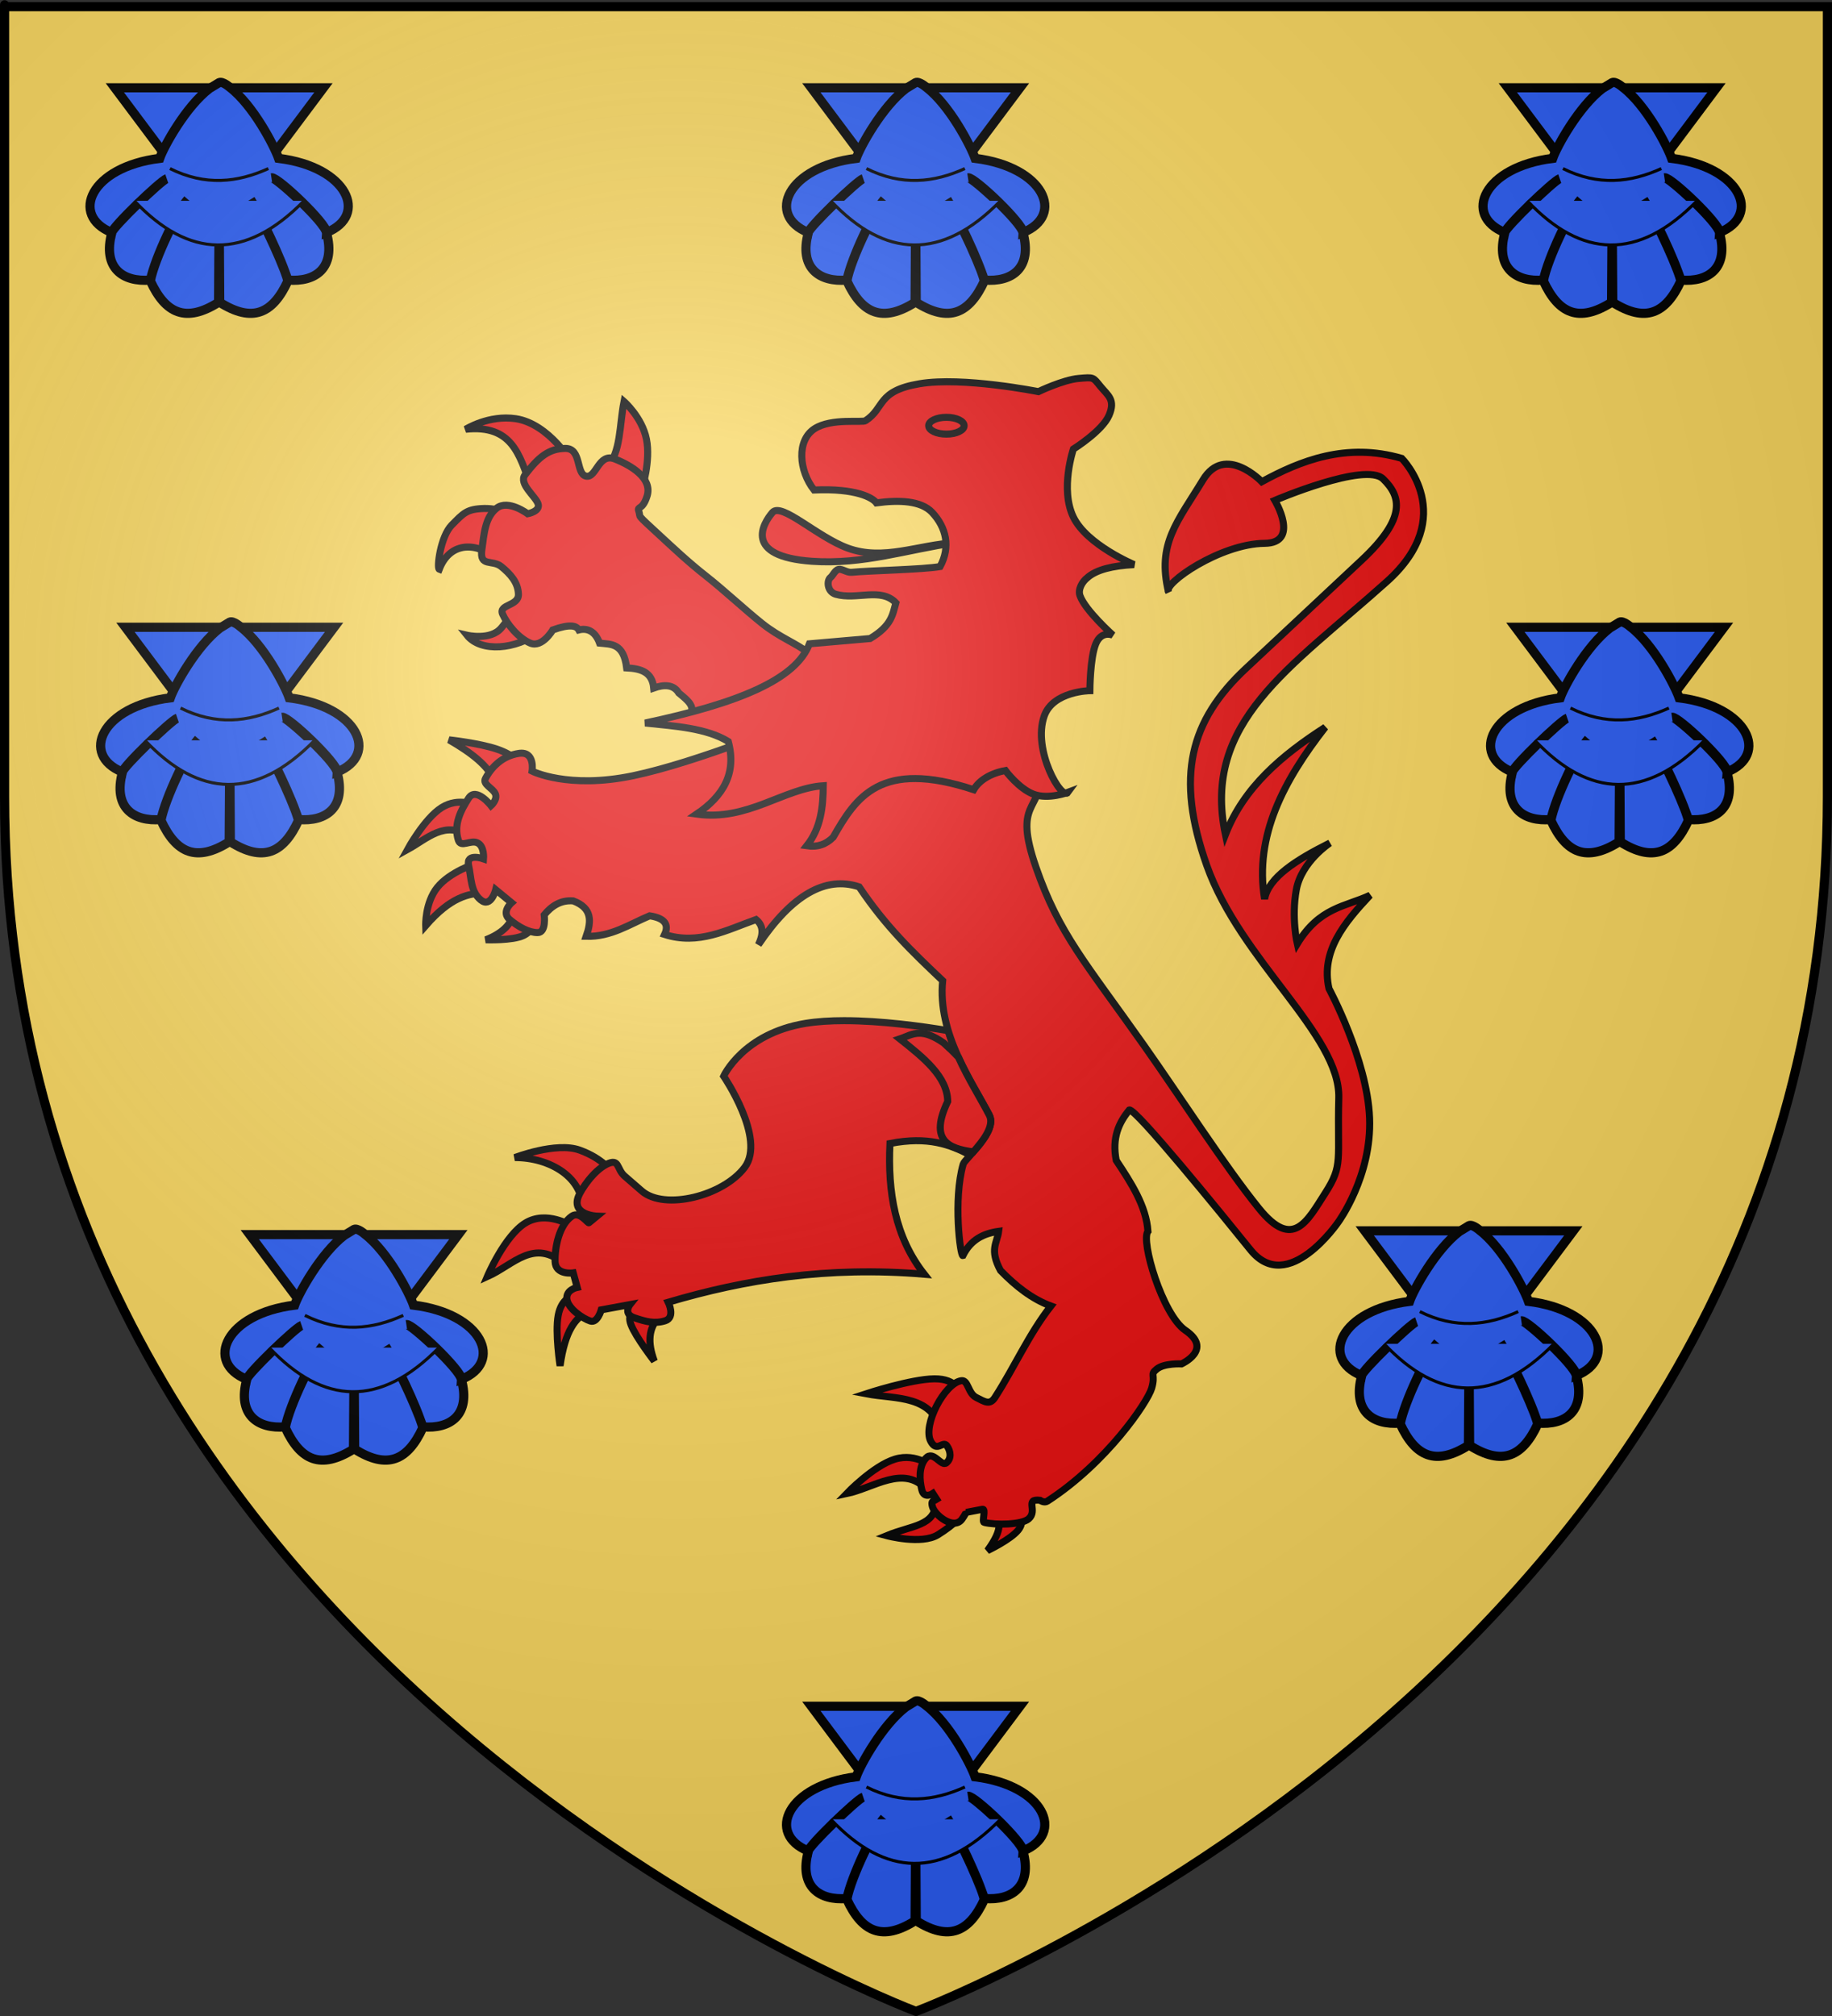 <?xml version="1.0" encoding="UTF-8" standalone="no"?>
<!-- Created with Inkscape (http://www.inkscape.org/) -->
<svg
   xmlns:svg="http://www.w3.org/2000/svg"
   xmlns="http://www.w3.org/2000/svg"
   xmlns:xlink="http://www.w3.org/1999/xlink"
   version="1.0"
   width="600"
   height="660"
   id="svg2">
  <rect width="100%" height="100%" fill="#333333" stroke="none"/>
  <desc
     id="desc4">Flag of Canton of Valais (Wallis)</desc>
  <defs
     id="defs6">
    <linearGradient
       id="linearGradient2893">
      <stop
         id="stop2895"
         style="stop-color:#ffffff;stop-opacity:0.314"
         offset="0" />
      <stop
         id="stop2897"
         style="stop-color:#ffffff;stop-opacity:0.251"
         offset="0.19" />
      <stop
         id="stop2901"
         style="stop-color:#6b6b6b;stop-opacity:0.125"
         offset="0.6" />
      <stop
         id="stop2899"
         style="stop-color:#000000;stop-opacity:0.125"
         offset="1" />
    </linearGradient>
    <linearGradient
       id="linearGradient2885">
      <stop
         id="stop2887"
         style="stop-color:#ffffff;stop-opacity:1"
         offset="0" />
      <stop
         id="stop2891"
         style="stop-color:#ffffff;stop-opacity:1"
         offset="0.229" />
      <stop
         id="stop2889"
         style="stop-color:#000000;stop-opacity:1"
         offset="1" />
    </linearGradient>
    <linearGradient
       id="linearGradient2955">
      <stop
         id="stop2867"
         style="stop-color:#fd0000;stop-opacity:1"
         offset="0" />
      <stop
         id="stop2873"
         style="stop-color:#e77275;stop-opacity:0.659"
         offset="0.5" />
      <stop
         id="stop2959"
         style="stop-color:#000000;stop-opacity:0.323"
         offset="1" />
    </linearGradient>
    <radialGradient
       cx="225.524"
       cy="218.901"
       r="300"
       fx="225.524"
       fy="218.901"
       id="radialGradient2961"
       xlink:href="#linearGradient2955"
       gradientUnits="userSpaceOnUse"
       gradientTransform="matrix(-4.167939e-4,2.183,-1.884,-3.599562e-4,615.597,-289.121)" />
    <polygon
       points="0,-1 0.588,0.809 -0.951,-0.309 0.951,-0.309 -0.588,0.809 0,-1 "
       transform="scale(53,53)"
       id="star" />
    <clipPath
       id="clip">
      <path
         d="M 0,-200 L 0,600 L 300,600 L 300,-200 L 0,-200 z"
         id="path10" />
    </clipPath>
    <radialGradient
       cx="225.524"
       cy="218.901"
       r="300"
       fx="225.524"
       fy="218.901"
       id="radialGradient1911"
       xlink:href="#linearGradient2955"
       gradientUnits="userSpaceOnUse"
       gradientTransform="matrix(-4.167939e-4,2.183,-1.884,-3.599562e-4,615.597,-289.121)" />
    <radialGradient
       cx="225.524"
       cy="218.901"
       r="300"
       fx="225.524"
       fy="218.901"
       id="radialGradient2865"
       xlink:href="#linearGradient2955"
       gradientUnits="userSpaceOnUse"
       gradientTransform="matrix(0,1.749,-1.593,-1.049767e-7,551.788,-191.29)" />
    <radialGradient
       cx="225.524"
       cy="218.901"
       r="300"
       fx="225.524"
       fy="218.901"
       id="radialGradient2871"
       xlink:href="#linearGradient2955"
       gradientUnits="userSpaceOnUse"
       gradientTransform="matrix(0,1.386,-1.323,-5.741131e-8,-158.082,-109.541)" />
    <radialGradient
       cx="221.445"
       cy="226.331"
       r="300"
       fx="221.445"
       fy="226.331"
       id="radialGradient3163"
       xlink:href="#linearGradient2893"
       gradientUnits="userSpaceOnUse"
       gradientTransform="matrix(1.353,0,0,1.349,-77.629,-85.747)" />
  </defs>
  <g
     id="layer3"
     style="display:inline">
    <path
       d="M 300,658.5 C 300,658.5 598.5,546.18 598.5,260.728 C 598.5,-24.723 598.5,2.176 598.5,2.176 L 1.5,2.176 L 1.5,260.728 C 1.5,546.18 300,658.5 300,658.5 z"
       id="path2855"
       style="fill:#f7d55d;fill-opacity:1;fill-rule:evenodd;stroke:none;stroke-width:1px;stroke-linecap:butt;stroke-linejoin:miter;stroke-opacity:1" />
    <g
       transform="matrix(0.769,0,0,0.769,65.525,86.085)"
       id="g3929">
      <path
         d="M 144.586,157.08 C 134.578,164.625 119.598,165.928 113.674,158.485 C 113.674,158.485 123.736,160.84 128.287,155.394 C 134.463,148.002 134.687,144.51 135.594,146.12 L 144.586,157.08 z"
         id="path1994"
         style="fill:#e20909;fill-opacity:1;fill-rule:evenodd;stroke:#000000;stroke-width:3;stroke-linecap:butt;stroke-linejoin:miter;stroke-miterlimit:4;stroke-dasharray:none;stroke-opacity:1;display:inline" />
      <path
         d="M 125.477,125.325 C 116.713,118.479 106.145,119.262 101.871,130.383 C 100.74,129.959 102.35,116.454 107.211,111.555 C 112.209,106.517 113.534,104.74 120.981,104.529 C 128.428,104.319 137.842,108.745 137.842,108.745 L 125.477,125.325 z"
         id="path1996"
         style="fill:#e20909;fill-opacity:1;fill-rule:evenodd;stroke:#000000;stroke-width:3;stroke-linecap:butt;stroke-linejoin:miter;stroke-miterlimit:4;stroke-dasharray:none;stroke-opacity:1;display:inline" />
      <path
         d="M 140.652,94.413 C 136.056,81.839 132.883,68.674 113.112,70.807 C 113.112,70.807 122.98,64.579 134.47,66.311 C 148.667,68.451 159.109,85.693 158.356,85.982 L 140.652,94.413 z"
         id="path1998"
         style="fill:#e20909;fill-opacity:1;fill-rule:evenodd;stroke:#000000;stroke-width:3;stroke-linecap:butt;stroke-linejoin:miter;stroke-miterlimit:4;stroke-dasharray:none;stroke-opacity:1;display:inline" />
      <path
         d="M 173.25,86.825 C 179.239,81.105 178.601,68.758 180.557,59.004 C 180.557,59.004 188.214,65.679 190.111,75.023 C 192.008,84.366 188.144,96.38 188.144,96.38 L 173.25,86.825 z"
         id="path2000"
         style="fill:#e20909;fill-opacity:1;fill-rule:evenodd;stroke:#000000;stroke-width:3;stroke-linecap:butt;stroke-linejoin:miter;stroke-miterlimit:4;stroke-dasharray:none;stroke-opacity:1;display:inline" />
      <path
         d="M 217.932,197.827 L 208.096,192.98 C 211.663,189.181 207.592,186.145 203.881,183.074 C 201.678,179.424 197.645,179.389 193.202,180.966 C 192.562,173.995 187.505,172.702 181.681,172.395 C 180.383,161.762 175.07,162.372 170.159,161.857 C 168.18,156.427 164.596,155.402 161.307,156.237 C 160.224,154.274 157.265,153.718 150.207,156.237 C 150.207,156.237 145.71,163.965 140.652,161.857 C 135.594,159.749 130.676,153.708 128.849,149.492 C 127.023,145.277 135.734,146.12 135.594,141.062 C 135.453,136.003 132.081,132.35 128.287,129.259 C 124.493,126.168 119.014,129.54 119.997,122.234 C 120.981,114.927 121.437,108.253 126.32,104.389 C 131.203,100.525 139.528,106.778 139.528,106.778 C 139.528,106.778 144.973,105.794 143.971,102.597 C 142.97,99.401 135.523,93.991 138.404,90.197 C 144.165,82.61 148.52,79.027 155.546,78.957 C 162.571,78.887 159.972,89.846 164.398,90.76 C 168.824,91.673 169.632,80.713 176.622,83.453 C 183.613,86.193 192.723,91.671 190.392,99.19 C 188.411,105.579 186.067,103.359 186.837,105.638 C 187.913,108.821 184.919,106.007 196.294,116.473 C 201.126,120.919 207.793,127.244 215.422,133.232 C 223.051,139.221 231.805,147.426 239.338,153.457 C 246.87,159.488 254.024,161.939 259.014,165.974 C 264.004,170.009 267.11,172.536 267.11,172.536 L 217.932,197.827 z"
         id="path2002"
         style="fill:#e20909;fill-opacity:1;fill-rule:evenodd;stroke:#000000;stroke-width:3;stroke-linecap:butt;stroke-linejoin:miter;stroke-miterlimit:4;stroke-dasharray:none;stroke-opacity:1;display:inline" />
      <path
         d="M 162.86,404.117 C 163.949,389.295 148.775,380.791 134.047,380.868 C 134.047,380.868 151.633,374.062 161.668,377.688 C 171.703,381.315 175.379,387.028 175.379,387.028 L 162.86,404.117 z"
         id="path2004"
         style="fill:#e20909;fill-opacity:1;fill-rule:evenodd;stroke:#000000;stroke-width:3;stroke-linecap:butt;stroke-linejoin:miter;stroke-miterlimit:4;stroke-dasharray:none;stroke-opacity:1;display:inline" />
      <path
         d="M 155.309,426.372 C 142.24,414.946 133.625,426.478 122.324,431.539 C 122.324,431.539 129.676,414.102 138.618,408.687 C 147.56,403.272 158.091,409.879 158.091,409.879 L 155.309,426.372 z"
         id="path2006"
         style="fill:#e20909;fill-opacity:1;fill-rule:evenodd;stroke:#000000;stroke-width:3;stroke-linecap:butt;stroke-linejoin:miter;stroke-miterlimit:4;stroke-dasharray:none;stroke-opacity:1;display:inline" />
      <path
         d="M 165.245,446.442 C 159.965,448.901 155.444,454.397 153.322,469.492 C 153.322,469.492 151.137,455.483 152.527,448.032 C 153.918,440.58 158.886,439.686 158.886,439.686 L 165.245,446.442 z"
         id="path2008"
         style="fill:#e20909;fill-opacity:1;fill-rule:evenodd;stroke:#000000;stroke-width:3;stroke-linecap:butt;stroke-linejoin:miter;stroke-miterlimit:4;stroke-dasharray:none;stroke-opacity:1;display:inline" />
      <path
         d="M 195.449,448.826 C 190.953,453.41 190.541,459.743 193.462,467.505 C 193.462,467.505 185.513,457.272 183.526,452.006 C 181.539,446.74 185.513,446.442 185.513,446.442 L 195.449,448.826 z"
         id="path2010"
         style="fill:#e20909;fill-opacity:1;fill-rule:evenodd;stroke:#000000;stroke-width:3;stroke-linecap:butt;stroke-linejoin:miter;stroke-miterlimit:4;stroke-dasharray:none;stroke-opacity:1;display:inline" />
      <path
         d="M 274.29,322.578 C 268.442,322.579 262.807,322.919 257.828,323.736 C 231.271,328.092 222.994,346.207 222.994,346.207 C 222.994,346.207 241.109,372.76 231.976,384.984 C 222.843,397.208 197.819,403.478 188.13,395.093 L 180.837,388.771 C 177.273,385.686 178.727,380.922 173.107,383.732 C 167.487,386.542 162.293,394.457 161.152,397.346 C 157.979,405.382 169.039,405.796 169.039,405.796 L 165.658,408.582 C 165.339,409.301 161.775,403.465 158.366,405.796 C 152.951,409.499 151.059,419.002 151.199,425.044 C 151.34,431.086 158.93,429.957 158.93,429.957 L 160.62,436.123 C 160.62,436.123 155.676,437.118 156.238,441.193 C 156.8,445.268 163.166,449.473 166.222,450.457 C 169.278,451.44 170.854,445.7 170.854,445.7 L 183.091,443.446 C 183.091,443.446 179.988,447.362 184.906,449.048 C 189.824,450.735 193.652,451.737 198.113,450.332 C 202.574,448.927 199.396,442.445 199.396,442.445 C 231.902,432.864 266.975,427.043 308.434,430.521 C 295.986,414.71 292.825,395.54 293.819,374.875 C 310.07,371.7 319.489,375.344 328.089,379.82 C 332.236,375.227 338.783,367.873 336.132,362.795 C 330.997,352.956 322.795,340.685 318.637,326.834 C 307.753,325.011 290.205,322.574 274.29,322.578 z"
         id="path2012"
         style="fill:#e20909;fill-opacity:1;fill-rule:evenodd;stroke:#000000;stroke-width:3;stroke-linecap:butt;stroke-linejoin:miter;stroke-miterlimit:4;stroke-dasharray:none;stroke-opacity:1;display:inline" />
      <path
         d="M 125.304,220.509 C 122.852,214.069 115.333,208.408 106.029,203.022 C 106.029,203.022 118.896,204.413 126.496,206.997 C 134.097,209.58 136.432,213.355 136.432,213.355 L 125.304,220.509 z"
         id="path2014"
         style="fill:#e20909;fill-opacity:1;fill-rule:evenodd;stroke:#000000;stroke-width:3;stroke-linecap:butt;stroke-linejoin:miter;stroke-miterlimit:4;stroke-dasharray:none;stroke-opacity:1;display:inline" />
      <path
         d="M 114.574,244.155 C 104.341,237.071 96.64,245.179 88.344,249.719 C 88.344,249.719 95.508,236.553 102.86,231.884 C 110.212,227.214 117.753,231.041 117.753,231.041 L 114.574,244.155 z"
         id="path2016"
         style="fill:#e20909;fill-opacity:1;fill-rule:evenodd;stroke:#000000;stroke-width:3;stroke-linecap:butt;stroke-linejoin:miter;stroke-miterlimit:4;stroke-dasharray:none;stroke-opacity:1;display:inline" />
      <path
         d="M 121.529,268.199 C 114.315,268.268 106.638,270.014 96.094,282.109 C 96.094,282.109 95.746,272.422 101.062,265.815 C 106.377,259.208 117.356,255.681 117.356,255.681 L 121.529,268.199 z"
         id="path2018"
         style="fill:#e20909;fill-opacity:1;fill-rule:evenodd;stroke:#000000;stroke-width:3;stroke-linecap:butt;stroke-linejoin:miter;stroke-miterlimit:4;stroke-dasharray:none;stroke-opacity:1;display:inline" />
      <path
         d="M 133.052,277.761 C 132.489,281.669 128.134,285.718 121.665,288.15 C 121.665,288.15 133.153,288.573 137.823,286.282 C 142.493,283.991 141.4,280.321 141.4,280.321 L 133.052,277.761 z"
         id="path2020"
         style="fill:#e20909;fill-opacity:1;fill-rule:evenodd;stroke:#000000;stroke-width:3;stroke-linecap:butt;stroke-linejoin:miter;stroke-miterlimit:4;stroke-dasharray:none;stroke-opacity:1;display:inline" />
      <path
         d="M 337.328,532.682 C 340.833,534.931 342.336,538.582 335.341,548.181 C 335.341,548.181 345.177,543.512 348.455,539.438 C 351.734,535.365 348.455,531.887 348.455,531.887 L 337.328,532.682 z"
         id="path2022"
         style="fill:#e20909;fill-opacity:1;fill-rule:evenodd;stroke:#000000;stroke-width:3;stroke-linecap:butt;stroke-linejoin:miter;stroke-miterlimit:4;stroke-dasharray:none;stroke-opacity:1;display:inline" />
      <path
         d="M 313.482,527.516 C 313.04,537.826 303.317,537.336 292.419,541.823 C 292.419,541.823 307.223,545.797 314.277,541.425 C 321.331,537.054 324.61,533.079 324.61,533.079 L 313.482,527.516 z"
         id="path2024"
         style="fill:#e20909;fill-opacity:1;fill-rule:evenodd;stroke:#000000;stroke-width:3;stroke-linecap:butt;stroke-linejoin:miter;stroke-miterlimit:4;stroke-dasharray:none;stroke-opacity:1;display:inline" />
      <path
         d="M 309.508,522.349 C 299.761,511.36 286.995,521.504 275.33,523.939 C 275.33,523.939 286.756,512.016 295.996,509.234 C 305.236,506.452 312.29,512.811 312.29,512.811 L 309.508,522.349 z"
         id="path2026"
         style="fill:#e20909;fill-opacity:1;fill-rule:evenodd;stroke:#000000;stroke-width:3;stroke-linecap:butt;stroke-linejoin:miter;stroke-miterlimit:4;stroke-dasharray:none;stroke-opacity:1;display:inline" />
      <path
         d="M 316.264,498.901 C 312.329,481.526 296.558,483.878 283.676,481.415 C 283.676,481.415 302.752,475.155 312.688,475.056 C 322.623,474.957 323.418,481.017 323.418,481.017 L 316.264,498.901 z"
         id="path2028"
         style="fill:#e20909;fill-opacity:1;fill-rule:evenodd;stroke:#000000;stroke-width:3;stroke-linecap:butt;stroke-linejoin:miter;stroke-miterlimit:4;stroke-dasharray:none;stroke-opacity:1;display:inline" />
      <path
         d="M 253.472,195.273 C 253.472,195.273 211.942,212.56 184.321,218.323 C 156.7,224.086 141.4,216.336 141.4,216.336 C 141.4,216.336 142.791,207.791 135.836,208.785 C 128.881,209.779 124.112,214.548 121.529,219.515 C 120.237,221.999 124.609,223.49 125.727,225.949 C 126.844,228.408 123.913,231.041 123.913,231.041 C 123.913,231.041 117.555,222.893 114.375,227.861 C 111.196,232.829 107.818,238.989 110.004,245.745 C 111.096,249.123 115.17,245.447 118.176,246.888 C 121.181,248.328 120.734,253.693 120.734,253.693 C 120.734,253.693 113.183,251.011 114.375,256.475 C 115.567,261.94 115.17,267.603 119.542,271.18 C 123.913,274.757 125.9,266.808 125.9,266.808 L 132.657,272.372 C 132.657,272.372 128.086,276.346 131.862,279.526 C 135.637,282.705 140.009,285.09 143.784,285.09 C 147.56,285.09 146.566,277.539 146.566,277.539 C 149.75,273.707 153.59,271.185 158.886,271.577 C 167.197,274.674 166.613,280.44 164.45,286.679 C 175.054,286.956 182.821,281.56 191.475,277.936 C 198.009,278.93 199.775,281.712 197.833,285.884 C 212.314,290.508 224.313,283.961 236.78,279.526 C 239.45,281.7 240.389,284.912 237.774,290.256 C 252.081,269.06 266.388,260.847 280.695,265.616 C 292.071,282.556 303.329,293.296 316.264,305.557 C 314.051,328.166 328.499,348.153 336.135,362.785 C 339.822,369.849 325.649,381.407 325.008,383.65 C 320.662,398.832 323.806,422.952 324.871,422.597 C 328.25,415.751 333.746,413.139 340.11,412.264 C 339.507,417.177 336.045,419.946 340.904,428.955 C 347.401,435.633 354.375,441.116 362.365,444.057 C 353.004,455.98 346.875,470.066 338.52,483.004 C 336.333,486.39 334.148,484.793 330.571,483.004 C 326.995,481.216 327.165,475.414 324.213,475.851 C 317.058,476.911 307.62,494.847 311.174,501.615 C 313.802,506.619 316.369,501.224 318.039,503.526 C 319.709,505.828 320.086,508.999 317.854,510.824 C 315.622,512.648 312.29,505.28 309.111,508.857 C 305.931,512.434 306.391,518.252 307.385,522.321 C 308.378,526.389 312.101,523.866 312.101,523.866 L 313.692,526.326 C 312.212,527.274 311.252,526.858 311.873,529.36 C 312.814,533.156 321.051,539.571 324.481,534.81 C 325.802,532.976 326.207,531.914 326.26,531.924 L 333.216,530.593 C 334.845,530.281 332.873,535.904 333.935,536.175 C 338.703,537.387 349.893,537.235 352.871,534.673 C 356.944,531.169 350.992,526.01 357.745,526.769 C 357.745,526.769 359.495,528.022 360.886,527.122 C 386.116,510.793 403.543,484.991 405.286,479.03 C 407.058,472.974 404.293,473.466 407.472,470.883 C 410.651,468.3 418.004,468.697 418.004,468.697 C 418.004,468.697 431.613,462.598 419.593,454.39 C 409.893,447.766 400.482,416.193 403.697,412.264 C 402.945,401.514 396.639,391.773 390.184,382.06 C 388.315,372.424 391.302,366.025 395.748,360.599 C 398.291,359.684 434.937,404.769 447.413,420.212 C 463.279,439.852 484.77,408.29 484.77,408.29 C 484.77,408.29 499.077,388.816 498.084,363.977 C 497.09,339.139 480.796,308.935 480.796,308.935 C 477.238,293.006 487.269,280.959 498.283,269.193 C 487.77,274.105 476.82,274.208 467.284,289.859 C 467.284,289.859 464.701,278.731 466.886,266.808 C 469.072,254.886 481.193,246.937 481.193,246.937 C 466.961,254.059 455.012,261.562 453.374,270.782 C 448.943,243.923 461.536,220.307 479.206,197.657 C 460.806,209.511 444.572,223.098 436.682,243.361 C 426.619,195.367 464.144,172.634 505.436,135.66 C 536.427,107.909 511.795,83.2 511.795,83.2 C 488.118,76.295 468.489,84.251 452.182,93.136 C 452.182,93.136 436.562,76.843 427.144,92.341 C 416.223,110.315 407.488,119.428 412.44,140.031 C 409.886,136.626 434.465,119.522 453.374,119.366 C 468.597,119.239 457.746,101.084 457.746,101.084 C 457.746,101.084 496.295,84.591 503.846,91.944 C 511.397,99.296 514.085,108.391 494.706,126.519 L 445.426,172.62 C 421.659,194.854 415.289,218.482 428.734,256.475 C 443.058,296.955 485.639,328.562 484.969,355.433 C 484.299,382.304 486.919,383.945 479.206,395.97 C 471.493,407.994 465.466,420.411 450.99,402.527 C 436.513,384.643 417.338,354.822 401.908,332.979 C 376.901,297.577 365.892,285.735 356.006,257.27 C 346.12,228.805 358.391,233.822 357.993,217.131 C 357.596,200.439 354.417,190.504 354.417,190.504 L 253.472,195.273 z"
         id="path2030"
         style="fill:#e20909;fill-opacity:1;fill-rule:evenodd;stroke:#000000;stroke-width:3;stroke-linecap:butt;stroke-linejoin:miter;stroke-miterlimit:4;stroke-dasharray:none;stroke-opacity:1;display:inline" />
      <path
         d="M 321.347,119.142 C 301.409,121.987 282.358,128.534 260.647,127.011 C 231.186,124.944 239.762,110.855 243.786,106.216 C 247.62,101.795 262.742,116.577 275.822,121.39 C 290.998,126.975 306.173,119.898 321.347,119.142 z"
         id="path2032"
         style="fill:#e20909;fill-opacity:1;fill-rule:evenodd;stroke:#000000;stroke-width:3;stroke-linecap:butt;stroke-linejoin:miter;stroke-miterlimit:4;stroke-dasharray:none;stroke-opacity:1;display:inline" />
      <path
         d="M 311.792,106.216 C 307.003,101.126 297.596,100.867 288.046,102.141 C 286.446,99.958 279.445,95.87 261.49,96.661 C 255.019,88.454 253.932,75.501 261.771,70.526 C 268.942,65.975 281.977,68.08 283.409,67.154 C 291.798,61.728 288.046,54.508 306.453,51.417 C 324.859,48.326 357.036,54.789 357.036,54.789 C 357.036,54.789 367.574,49.731 374.178,49.169 C 380.782,48.607 380.22,48.607 383.452,52.541 C 386.683,56.475 389.985,58.232 387.105,64.906 C 384.224,71.58 371.93,79.238 371.93,79.238 C 371.93,79.238 366.169,96.31 371.93,108.183 C 377.691,120.056 397.783,128.416 397.783,128.416 C 388.693,128.895 381.682,130.563 377.831,134.036 C 375.677,135.722 373.814,138.97 374.74,141.624 C 376.928,147.893 388.791,158.485 388.791,158.485 C 388.791,158.485 383.943,156.237 381.484,162.138 C 379.026,168.039 378.955,182.09 378.955,182.09 C 378.955,182.09 363.358,182.291 359.565,192.769 C 354.313,207.278 367.019,229.171 369.682,225.367 C 369.682,225.367 361.392,228.529 355.069,226.21 C 348.746,223.892 342.985,216.094 342.985,216.094 C 336.914,217.195 331.837,220.158 329.496,224.243 C 289.737,211.18 279.344,227.485 269.639,244.476 C 266.626,247.527 262.911,248.825 258.399,248.13 C 264.409,240.523 265.335,231.644 265.424,222.557 C 248.719,223.612 233.231,237.716 211.469,234.641 C 222.734,227.044 228.651,217.309 224.957,203.729 C 215.7,198.051 202.419,197.203 189.549,195.86 C 228.99,187.467 253.687,177.462 259.523,162.138 L 285.376,159.89 C 294.688,154.317 294.944,149.568 296.336,144.715 C 290.016,138.012 279.616,143.598 270.763,141.062 C 267.032,139.993 266.78,135.162 268.552,133.84 C 269.438,133.179 270.414,130.774 271.935,130.454 C 273.456,130.133 275.523,131.896 277.47,131.702 C 284.723,130.979 307.75,130.544 315.164,129.259 C 319.701,120.951 317.795,112.597 311.792,106.216 z"
         id="path2034"
         style="fill:#e20909;fill-opacity:1;fill-rule:evenodd;stroke:#000000;stroke-width:3;stroke-linecap:butt;stroke-linejoin:miter;stroke-miterlimit:4;stroke-dasharray:none;stroke-opacity:1;display:inline" />
      <path
         d="M 325.405,69.291 C 325.408,71.267 322.026,72.87 317.854,72.87 C 313.682,72.87 310.3,71.267 310.303,69.291 C 310.3,67.314 313.682,65.711 317.854,65.711 C 322.026,65.711 325.408,67.314 325.405,69.291 z"
         id="path2036"
         style="fill:#e20909;fill-opacity:1;fill-rule:evenodd;stroke:#000000;stroke-width:3;stroke-linecap:butt;stroke-linejoin:miter;stroke-miterlimit:4;stroke-dasharray:none;stroke-opacity:1;display:inline" />
      <path
         d="M 306.557,327.93 C 303.216,327.871 300.813,329.429 298.044,330.34 C 308.171,338.371 318.259,346.412 318.418,356.973 C 310.502,373.508 318.614,377.018 329.309,378.443 C 333.387,373.845 338.533,367.394 336.132,362.795 C 332.44,355.719 327.18,347.372 322.956,338.101 C 321.158,336.205 319.11,334.214 316.697,332.061 C 312.323,329.001 309.155,327.976 306.557,327.93 z"
         id="path3914"
         style="fill:#e20909;fill-opacity:1;fill-rule:evenodd;stroke:#000000;stroke-width:3;stroke-linecap:butt;stroke-linejoin:miter;stroke-miterlimit:4;stroke-dasharray:none;stroke-opacity:1" />
    </g>
    <g
       transform="matrix(0.5,0,0,0.5,-67.693,-33.629)"
       id="g3336"
       style="fill:#2b5df2;display:inline">
      <path
         d="M 210.616,124.75 L 278.923,216.005 L 347.259,124.75 L 278.923,124.75 L 210.616,124.75 z"
         id="path3338"
         style="fill:#2b5df2;fill-opacity:1;fill-rule:evenodd;stroke:#000000;stroke-width:6;stroke-linecap:butt;stroke-linejoin:miter;stroke-miterlimit:4;stroke-dasharray:none;stroke-opacity:1" />
      <path
         d="M 272.562,125.219 C 257.197,136.913 242.734,163.061 240,170.938 C 194.611,176.569 180.99,208.311 208.562,219.5 C 209.216,215.963 240.847,185.424 244.541,184.276 C 240.137,185.905 208.496,216.309 208.656,219.562 C 202.325,242.827 215.951,252.178 233.938,250.625 C 236.839,236.215 251.456,205.453 258.347,197.83 C 251.61,206.012 236.699,236.407 233.875,251.188 C 243.812,272.711 257.138,278.748 278.562,265.219 L 278.938,203.229 L 279.312,265.219 C 300.737,278.748 314.032,272.711 323.969,251.188 C 320.377,237.942 305.551,207.44 299.528,197.83 C 304.282,205.621 318.751,234.608 323.938,250.625 C 341.924,252.178 355.55,242.827 349.219,219.562 C 348.195,212.565 315.921,183.163 313.303,183.657 C 317.501,183.198 349.647,213.857 349.312,219.5 C 376.885,208.311 363.264,176.569 317.875,170.938 C 315.141,163.061 301.234,136.079 285.868,124.385 C 285.868,124.385 281.226,120.287 278.938,121.344 L 272.562,125.219 z"
         id="path3340"
         style="fill:#2b5df2;fill-opacity:1;fill-rule:evenodd;stroke:#000000;stroke-width:6;stroke-linecap:butt;stroke-linejoin:miter;stroke-miterlimit:4;stroke-dasharray:none;stroke-opacity:1" />
      <path
         d="M 246.705,177.634 C 269.839,189.152 290.992,186.806 311.17,177.634"
         id="path3342"
         style="fill:#2b5df2;fill-rule:evenodd;stroke:#000000;stroke-width:2;stroke-linecap:butt;stroke-linejoin:miter;stroke-miterlimit:4;stroke-dasharray:none;stroke-opacity:1" />
      <path
         d="M 223.364,198.752 C 258.931,236.443 295.98,238.098 334.511,198.752"
         id="path3344"
         style="fill:#2b5df2;fill-rule:evenodd;stroke:#000000;stroke-width:2;stroke-linecap:butt;stroke-linejoin:miter;stroke-miterlimit:4;stroke-dasharray:none;stroke-opacity:1" />
    </g>
    <g
       transform="matrix(0.5,0,0,0.5,160.419,-33.629)"
       id="g5122"
       style="fill:#2b5df2;display:inline">
      <path
         d="M 210.616,124.75 L 278.923,216.005 L 347.259,124.75 L 278.923,124.75 L 210.616,124.75 z"
         id="path5124"
         style="fill:#2b5df2;fill-opacity:1;fill-rule:evenodd;stroke:#000000;stroke-width:6;stroke-linecap:butt;stroke-linejoin:miter;stroke-miterlimit:4;stroke-dasharray:none;stroke-opacity:1" />
      <path
         d="M 272.562,125.219 C 257.197,136.913 242.734,163.061 240,170.938 C 194.611,176.569 180.99,208.311 208.562,219.5 C 209.216,215.963 240.847,185.424 244.541,184.276 C 240.137,185.905 208.496,216.309 208.656,219.562 C 202.325,242.827 215.951,252.178 233.938,250.625 C 236.839,236.215 251.456,205.453 258.347,197.83 C 251.61,206.012 236.699,236.407 233.875,251.188 C 243.812,272.711 257.138,278.748 278.562,265.219 L 278.938,203.229 L 279.312,265.219 C 300.737,278.748 314.032,272.711 323.969,251.188 C 320.377,237.942 305.551,207.44 299.528,197.83 C 304.282,205.621 318.751,234.608 323.938,250.625 C 341.924,252.178 355.55,242.827 349.219,219.562 C 348.195,212.565 315.921,183.163 313.303,183.657 C 317.501,183.198 349.647,213.857 349.312,219.5 C 376.885,208.311 363.264,176.569 317.875,170.938 C 315.141,163.061 301.234,136.079 285.868,124.385 C 285.868,124.385 281.226,120.287 278.938,121.344 L 272.562,125.219 z"
         id="path5126"
         style="fill:#2b5df2;fill-opacity:1;fill-rule:evenodd;stroke:#000000;stroke-width:6;stroke-linecap:butt;stroke-linejoin:miter;stroke-miterlimit:4;stroke-dasharray:none;stroke-opacity:1" />
      <path
         d="M 246.705,177.634 C 269.839,189.152 290.992,186.806 311.17,177.634"
         id="path5128"
         style="fill:#2b5df2;fill-rule:evenodd;stroke:#000000;stroke-width:2;stroke-linecap:butt;stroke-linejoin:miter;stroke-miterlimit:4;stroke-dasharray:none;stroke-opacity:1" />
      <path
         d="M 223.364,198.752 C 258.931,236.443 295.98,238.098 334.511,198.752"
         id="path5130"
         style="fill:#2b5df2;fill-rule:evenodd;stroke:#000000;stroke-width:2;stroke-linecap:butt;stroke-linejoin:miter;stroke-miterlimit:4;stroke-dasharray:none;stroke-opacity:1" />
    </g>
    <g
       transform="matrix(0.5,0,0,0.5,388.531,-33.629)"
       id="g5132"
       style="fill:#2b5df2;display:inline">
      <path
         d="M 210.616,124.75 L 278.923,216.005 L 347.259,124.75 L 278.923,124.75 L 210.616,124.75 z"
         id="path5134"
         style="fill:#2b5df2;fill-opacity:1;fill-rule:evenodd;stroke:#000000;stroke-width:6;stroke-linecap:butt;stroke-linejoin:miter;stroke-miterlimit:4;stroke-dasharray:none;stroke-opacity:1" />
      <path
         d="M 272.562,125.219 C 257.197,136.913 242.734,163.061 240,170.938 C 194.611,176.569 180.99,208.311 208.562,219.5 C 209.216,215.963 240.847,185.424 244.541,184.276 C 240.137,185.905 208.496,216.309 208.656,219.562 C 202.325,242.827 215.951,252.178 233.938,250.625 C 236.839,236.215 251.456,205.453 258.347,197.83 C 251.61,206.012 236.699,236.407 233.875,251.188 C 243.812,272.711 257.138,278.748 278.562,265.219 L 278.938,203.229 L 279.312,265.219 C 300.737,278.748 314.032,272.711 323.969,251.188 C 320.377,237.942 305.551,207.44 299.528,197.83 C 304.282,205.621 318.751,234.608 323.938,250.625 C 341.924,252.178 355.55,242.827 349.219,219.562 C 348.195,212.565 315.921,183.163 313.303,183.657 C 317.501,183.198 349.647,213.857 349.312,219.5 C 376.885,208.311 363.264,176.569 317.875,170.938 C 315.141,163.061 301.234,136.079 285.868,124.385 C 285.868,124.385 281.226,120.287 278.938,121.344 L 272.562,125.219 z"
         id="path5136"
         style="fill:#2b5df2;fill-opacity:1;fill-rule:evenodd;stroke:#000000;stroke-width:6;stroke-linecap:butt;stroke-linejoin:miter;stroke-miterlimit:4;stroke-dasharray:none;stroke-opacity:1" />
      <path
         d="M 246.705,177.634 C 269.839,189.152 290.992,186.806 311.17,177.634"
         id="path5138"
         style="fill:#2b5df2;fill-rule:evenodd;stroke:#000000;stroke-width:2;stroke-linecap:butt;stroke-linejoin:miter;stroke-miterlimit:4;stroke-dasharray:none;stroke-opacity:1" />
      <path
         d="M 223.364,198.752 C 258.931,236.443 295.98,238.098 334.511,198.752"
         id="path5140"
         style="fill:#2b5df2;fill-rule:evenodd;stroke:#000000;stroke-width:2;stroke-linecap:butt;stroke-linejoin:miter;stroke-miterlimit:4;stroke-dasharray:none;stroke-opacity:1" />
    </g>
    <g
       transform="matrix(0.5,0,0,0.5,390.999,142.988)"
       id="g5142"
       style="fill:#2b5df2;display:inline">
      <path
         d="M 210.616,124.75 L 278.923,216.005 L 347.259,124.75 L 278.923,124.75 L 210.616,124.75 z"
         id="path5144"
         style="fill:#2b5df2;fill-opacity:1;fill-rule:evenodd;stroke:#000000;stroke-width:6;stroke-linecap:butt;stroke-linejoin:miter;stroke-miterlimit:4;stroke-dasharray:none;stroke-opacity:1" />
      <path
         d="M 272.562,125.219 C 257.197,136.913 242.734,163.061 240,170.938 C 194.611,176.569 180.99,208.311 208.562,219.5 C 209.216,215.963 240.847,185.424 244.541,184.276 C 240.137,185.905 208.496,216.309 208.656,219.562 C 202.325,242.827 215.951,252.178 233.938,250.625 C 236.839,236.215 251.456,205.453 258.347,197.83 C 251.61,206.012 236.699,236.407 233.875,251.188 C 243.812,272.711 257.138,278.748 278.562,265.219 L 278.938,203.229 L 279.312,265.219 C 300.737,278.748 314.032,272.711 323.969,251.188 C 320.377,237.942 305.551,207.44 299.528,197.83 C 304.282,205.621 318.751,234.608 323.938,250.625 C 341.924,252.178 355.55,242.827 349.219,219.562 C 348.195,212.565 315.921,183.163 313.303,183.657 C 317.501,183.198 349.647,213.857 349.312,219.5 C 376.885,208.311 363.264,176.569 317.875,170.938 C 315.141,163.061 301.234,136.079 285.868,124.385 C 285.868,124.385 281.226,120.287 278.938,121.344 L 272.562,125.219 z"
         id="path5146"
         style="fill:#2b5df2;fill-opacity:1;fill-rule:evenodd;stroke:#000000;stroke-width:6;stroke-linecap:butt;stroke-linejoin:miter;stroke-miterlimit:4;stroke-dasharray:none;stroke-opacity:1" />
      <path
         d="M 246.705,177.634 C 269.839,189.152 290.992,186.806 311.17,177.634"
         id="path5148"
         style="fill:#2b5df2;fill-rule:evenodd;stroke:#000000;stroke-width:2;stroke-linecap:butt;stroke-linejoin:miter;stroke-miterlimit:4;stroke-dasharray:none;stroke-opacity:1" />
      <path
         d="M 223.364,198.752 C 258.931,236.443 295.98,238.098 334.511,198.752"
         id="path5150"
         style="fill:#2b5df2;fill-rule:evenodd;stroke:#000000;stroke-width:2;stroke-linecap:butt;stroke-linejoin:miter;stroke-miterlimit:4;stroke-dasharray:none;stroke-opacity:1" />
    </g>
    <g
       transform="matrix(0.5,0,0,0.5,-64.216,142.988)"
       id="g5152"
       style="fill:#2b5df2;display:inline">
      <path
         d="M 210.616,124.75 L 278.923,216.005 L 347.259,124.75 L 278.923,124.75 L 210.616,124.75 z"
         id="path5154"
         style="fill:#2b5df2;fill-opacity:1;fill-rule:evenodd;stroke:#000000;stroke-width:6;stroke-linecap:butt;stroke-linejoin:miter;stroke-miterlimit:4;stroke-dasharray:none;stroke-opacity:1" />
      <path
         d="M 272.562,125.219 C 257.197,136.913 242.734,163.061 240,170.938 C 194.611,176.569 180.99,208.311 208.562,219.5 C 209.216,215.963 240.847,185.424 244.541,184.276 C 240.137,185.905 208.496,216.309 208.656,219.562 C 202.325,242.827 215.951,252.178 233.938,250.625 C 236.839,236.215 251.456,205.453 258.347,197.83 C 251.61,206.012 236.699,236.407 233.875,251.188 C 243.812,272.711 257.138,278.748 278.562,265.219 L 278.938,203.229 L 279.312,265.219 C 300.737,278.748 314.032,272.711 323.969,251.188 C 320.377,237.942 305.551,207.44 299.528,197.83 C 304.282,205.621 318.751,234.608 323.938,250.625 C 341.924,252.178 355.55,242.827 349.219,219.562 C 348.195,212.565 315.921,183.163 313.303,183.657 C 317.501,183.198 349.647,213.857 349.312,219.5 C 376.885,208.311 363.264,176.569 317.875,170.938 C 315.141,163.061 301.234,136.079 285.868,124.385 C 285.868,124.385 281.226,120.287 278.938,121.344 L 272.562,125.219 z"
         id="path5156"
         style="fill:#2b5df2;fill-opacity:1;fill-rule:evenodd;stroke:#000000;stroke-width:6;stroke-linecap:butt;stroke-linejoin:miter;stroke-miterlimit:4;stroke-dasharray:none;stroke-opacity:1" />
      <path
         d="M 246.705,177.634 C 269.839,189.152 290.992,186.806 311.17,177.634"
         id="path5158"
         style="fill:#2b5df2;fill-rule:evenodd;stroke:#000000;stroke-width:2;stroke-linecap:butt;stroke-linejoin:miter;stroke-miterlimit:4;stroke-dasharray:none;stroke-opacity:1" />
      <path
         d="M 223.364,198.752 C 258.931,236.443 295.98,238.098 334.511,198.752"
         id="path5160"
         style="fill:#2b5df2;fill-rule:evenodd;stroke:#000000;stroke-width:2;stroke-linecap:butt;stroke-linejoin:miter;stroke-miterlimit:4;stroke-dasharray:none;stroke-opacity:1" />
    </g>
    <g
       transform="matrix(0.5,0,0,0.5,-23.506,341.81)"
       id="g5162"
       style="fill:#2b5df2;display:inline">
      <path
         d="M 210.616,124.75 L 278.923,216.005 L 347.259,124.75 L 278.923,124.75 L 210.616,124.75 z"
         id="path5164"
         style="fill:#2b5df2;fill-opacity:1;fill-rule:evenodd;stroke:#000000;stroke-width:6;stroke-linecap:butt;stroke-linejoin:miter;stroke-miterlimit:4;stroke-dasharray:none;stroke-opacity:1" />
      <path
         d="M 272.562,125.219 C 257.197,136.913 242.734,163.061 240,170.938 C 194.611,176.569 180.99,208.311 208.562,219.5 C 209.216,215.963 240.847,185.424 244.541,184.276 C 240.137,185.905 208.496,216.309 208.656,219.562 C 202.325,242.827 215.951,252.178 233.938,250.625 C 236.839,236.215 251.456,205.453 258.347,197.83 C 251.61,206.012 236.699,236.407 233.875,251.188 C 243.812,272.711 257.138,278.748 278.562,265.219 L 278.938,203.229 L 279.312,265.219 C 300.737,278.748 314.032,272.711 323.969,251.188 C 320.377,237.942 305.551,207.44 299.528,197.83 C 304.282,205.621 318.751,234.608 323.938,250.625 C 341.924,252.178 355.55,242.827 349.219,219.562 C 348.195,212.565 315.921,183.163 313.303,183.657 C 317.501,183.198 349.647,213.857 349.312,219.5 C 376.885,208.311 363.264,176.569 317.875,170.938 C 315.141,163.061 301.234,136.079 285.868,124.385 C 285.868,124.385 281.226,120.287 278.938,121.344 L 272.562,125.219 z"
         id="path5166"
         style="fill:#2b5df2;fill-opacity:1;fill-rule:evenodd;stroke:#000000;stroke-width:6;stroke-linecap:butt;stroke-linejoin:miter;stroke-miterlimit:4;stroke-dasharray:none;stroke-opacity:1" />
      <path
         d="M 246.705,177.634 C 269.839,189.152 290.992,186.806 311.17,177.634"
         id="path5168"
         style="fill:#2b5df2;fill-rule:evenodd;stroke:#000000;stroke-width:2;stroke-linecap:butt;stroke-linejoin:miter;stroke-miterlimit:4;stroke-dasharray:none;stroke-opacity:1" />
      <path
         d="M 223.364,198.752 C 258.931,236.443 295.98,238.098 334.511,198.752"
         id="path5170"
         style="fill:#2b5df2;fill-rule:evenodd;stroke:#000000;stroke-width:2;stroke-linecap:butt;stroke-linejoin:miter;stroke-miterlimit:4;stroke-dasharray:none;stroke-opacity:1" />
    </g>
    <g
       transform="matrix(0.5,0,0,0.5,341.653,340.576)"
       id="g5172"
       style="fill:#2b5df2;display:inline">
      <path
         d="M 210.616,124.75 L 278.923,216.005 L 347.259,124.75 L 278.923,124.75 L 210.616,124.75 z"
         id="path5174"
         style="fill:#2b5df2;fill-opacity:1;fill-rule:evenodd;stroke:#000000;stroke-width:6;stroke-linecap:butt;stroke-linejoin:miter;stroke-miterlimit:4;stroke-dasharray:none;stroke-opacity:1" />
      <path
         d="M 272.562,125.219 C 257.197,136.913 242.734,163.061 240,170.938 C 194.611,176.569 180.99,208.311 208.562,219.5 C 209.216,215.963 240.847,185.424 244.541,184.276 C 240.137,185.905 208.496,216.309 208.656,219.562 C 202.325,242.827 215.951,252.178 233.938,250.625 C 236.839,236.215 251.456,205.453 258.347,197.83 C 251.61,206.012 236.699,236.407 233.875,251.188 C 243.812,272.711 257.138,278.748 278.562,265.219 L 278.938,203.229 L 279.312,265.219 C 300.737,278.748 314.032,272.711 323.969,251.188 C 320.377,237.942 305.551,207.44 299.528,197.83 C 304.282,205.621 318.751,234.608 323.938,250.625 C 341.924,252.178 355.55,242.827 349.219,219.562 C 348.195,212.565 315.921,183.163 313.303,183.657 C 317.501,183.198 349.647,213.857 349.312,219.5 C 376.885,208.311 363.264,176.569 317.875,170.938 C 315.141,163.061 301.234,136.079 285.868,124.385 C 285.868,124.385 281.226,120.287 278.938,121.344 L 272.562,125.219 z"
         id="path5176"
         style="fill:#2b5df2;fill-opacity:1;fill-rule:evenodd;stroke:#000000;stroke-width:6;stroke-linecap:butt;stroke-linejoin:miter;stroke-miterlimit:4;stroke-dasharray:none;stroke-opacity:1" />
      <path
         d="M 246.705,177.634 C 269.839,189.152 290.992,186.806 311.17,177.634"
         id="path5178"
         style="fill:#2b5df2;fill-rule:evenodd;stroke:#000000;stroke-width:2;stroke-linecap:butt;stroke-linejoin:miter;stroke-miterlimit:4;stroke-dasharray:none;stroke-opacity:1" />
      <path
         d="M 223.364,198.752 C 258.931,236.443 295.98,238.098 334.511,198.752"
         id="path5180"
         style="fill:#2b5df2;fill-rule:evenodd;stroke:#000000;stroke-width:2;stroke-linecap:butt;stroke-linejoin:miter;stroke-miterlimit:4;stroke-dasharray:none;stroke-opacity:1" />
    </g>
    <g
       transform="matrix(0.5,0,0,0.5,160.419,496.221)"
       id="g5182"
       style="fill:#2b5df2;display:inline">
      <path
         d="M 210.616,124.75 L 278.923,216.005 L 347.259,124.75 L 278.923,124.75 L 210.616,124.75 z"
         id="path5184"
         style="fill:#2b5df2;fill-opacity:1;fill-rule:evenodd;stroke:#000000;stroke-width:6;stroke-linecap:butt;stroke-linejoin:miter;stroke-miterlimit:4;stroke-dasharray:none;stroke-opacity:1" />
      <path
         d="M 272.562,125.219 C 257.197,136.913 242.734,163.061 240,170.938 C 194.611,176.569 180.99,208.311 208.562,219.5 C 209.216,215.963 240.847,185.424 244.541,184.276 C 240.137,185.905 208.496,216.309 208.656,219.562 C 202.325,242.827 215.951,252.178 233.938,250.625 C 236.839,236.215 251.456,205.453 258.347,197.83 C 251.61,206.012 236.699,236.407 233.875,251.188 C 243.812,272.711 257.138,278.748 278.562,265.219 L 278.938,203.229 L 279.312,265.219 C 300.737,278.748 314.032,272.711 323.969,251.188 C 320.377,237.942 305.551,207.44 299.528,197.83 C 304.282,205.621 318.751,234.608 323.938,250.625 C 341.924,252.178 355.55,242.827 349.219,219.562 C 348.195,212.565 315.921,183.163 313.303,183.657 C 317.501,183.198 349.647,213.857 349.312,219.5 C 376.885,208.311 363.264,176.569 317.875,170.938 C 315.141,163.061 301.234,136.079 285.868,124.385 C 285.868,124.385 281.226,120.287 278.938,121.344 L 272.562,125.219 z"
         id="path5186"
         style="fill:#2b5df2;fill-opacity:1;fill-rule:evenodd;stroke:#000000;stroke-width:6;stroke-linecap:butt;stroke-linejoin:miter;stroke-miterlimit:4;stroke-dasharray:none;stroke-opacity:1" />
      <path
         d="M 246.705,177.634 C 269.839,189.152 290.992,186.806 311.17,177.634"
         id="path5188"
         style="fill:#2b5df2;fill-rule:evenodd;stroke:#000000;stroke-width:2;stroke-linecap:butt;stroke-linejoin:miter;stroke-miterlimit:4;stroke-dasharray:none;stroke-opacity:1" />
      <path
         d="M 223.364,198.752 C 258.931,236.443 295.98,238.098 334.511,198.752"
         id="path5190"
         style="fill:#2b5df2;fill-rule:evenodd;stroke:#000000;stroke-width:2;stroke-linecap:butt;stroke-linejoin:miter;stroke-miterlimit:4;stroke-dasharray:none;stroke-opacity:1" />
    </g>
  </g>
  <g
     id="layer4" />
  <g
     id="layer2">
    <path
       d="M 300,658.5 C 300,658.5 598.5,546.18 598.5,260.728 C 598.5,-24.723 598.5,2.176 598.5,2.176 L 1.5,2.176 L 1.5,260.728 C 1.5,546.18 300,658.5 300,658.5 z"
       id="path2875"
       style="opacity:1;fill:url(#radialGradient3163);fill-opacity:1;fill-rule:evenodd;stroke:none;stroke-width:1px;stroke-linecap:butt;stroke-linejoin:miter;stroke-opacity:1" />
  </g>
  <g
     id="layer1">
    <path
       d="M 300,658.5 C 300,658.5 1.5,546.18 1.5,260.728 C 1.5,-24.723 1.5,2.176 1.5,2.176 L 598.5,2.176 L 598.5,260.728 C 598.5,546.18 300,658.5 300,658.5 z"
       id="path1411"
       style="opacity:1;fill:none;fill-opacity:1;fill-rule:evenodd;stroke:#000000;stroke-width:3;stroke-linecap:butt;stroke-linejoin:miter;stroke-miterlimit:4;stroke-dasharray:none;stroke-opacity:1" />
  </g>
</svg>
